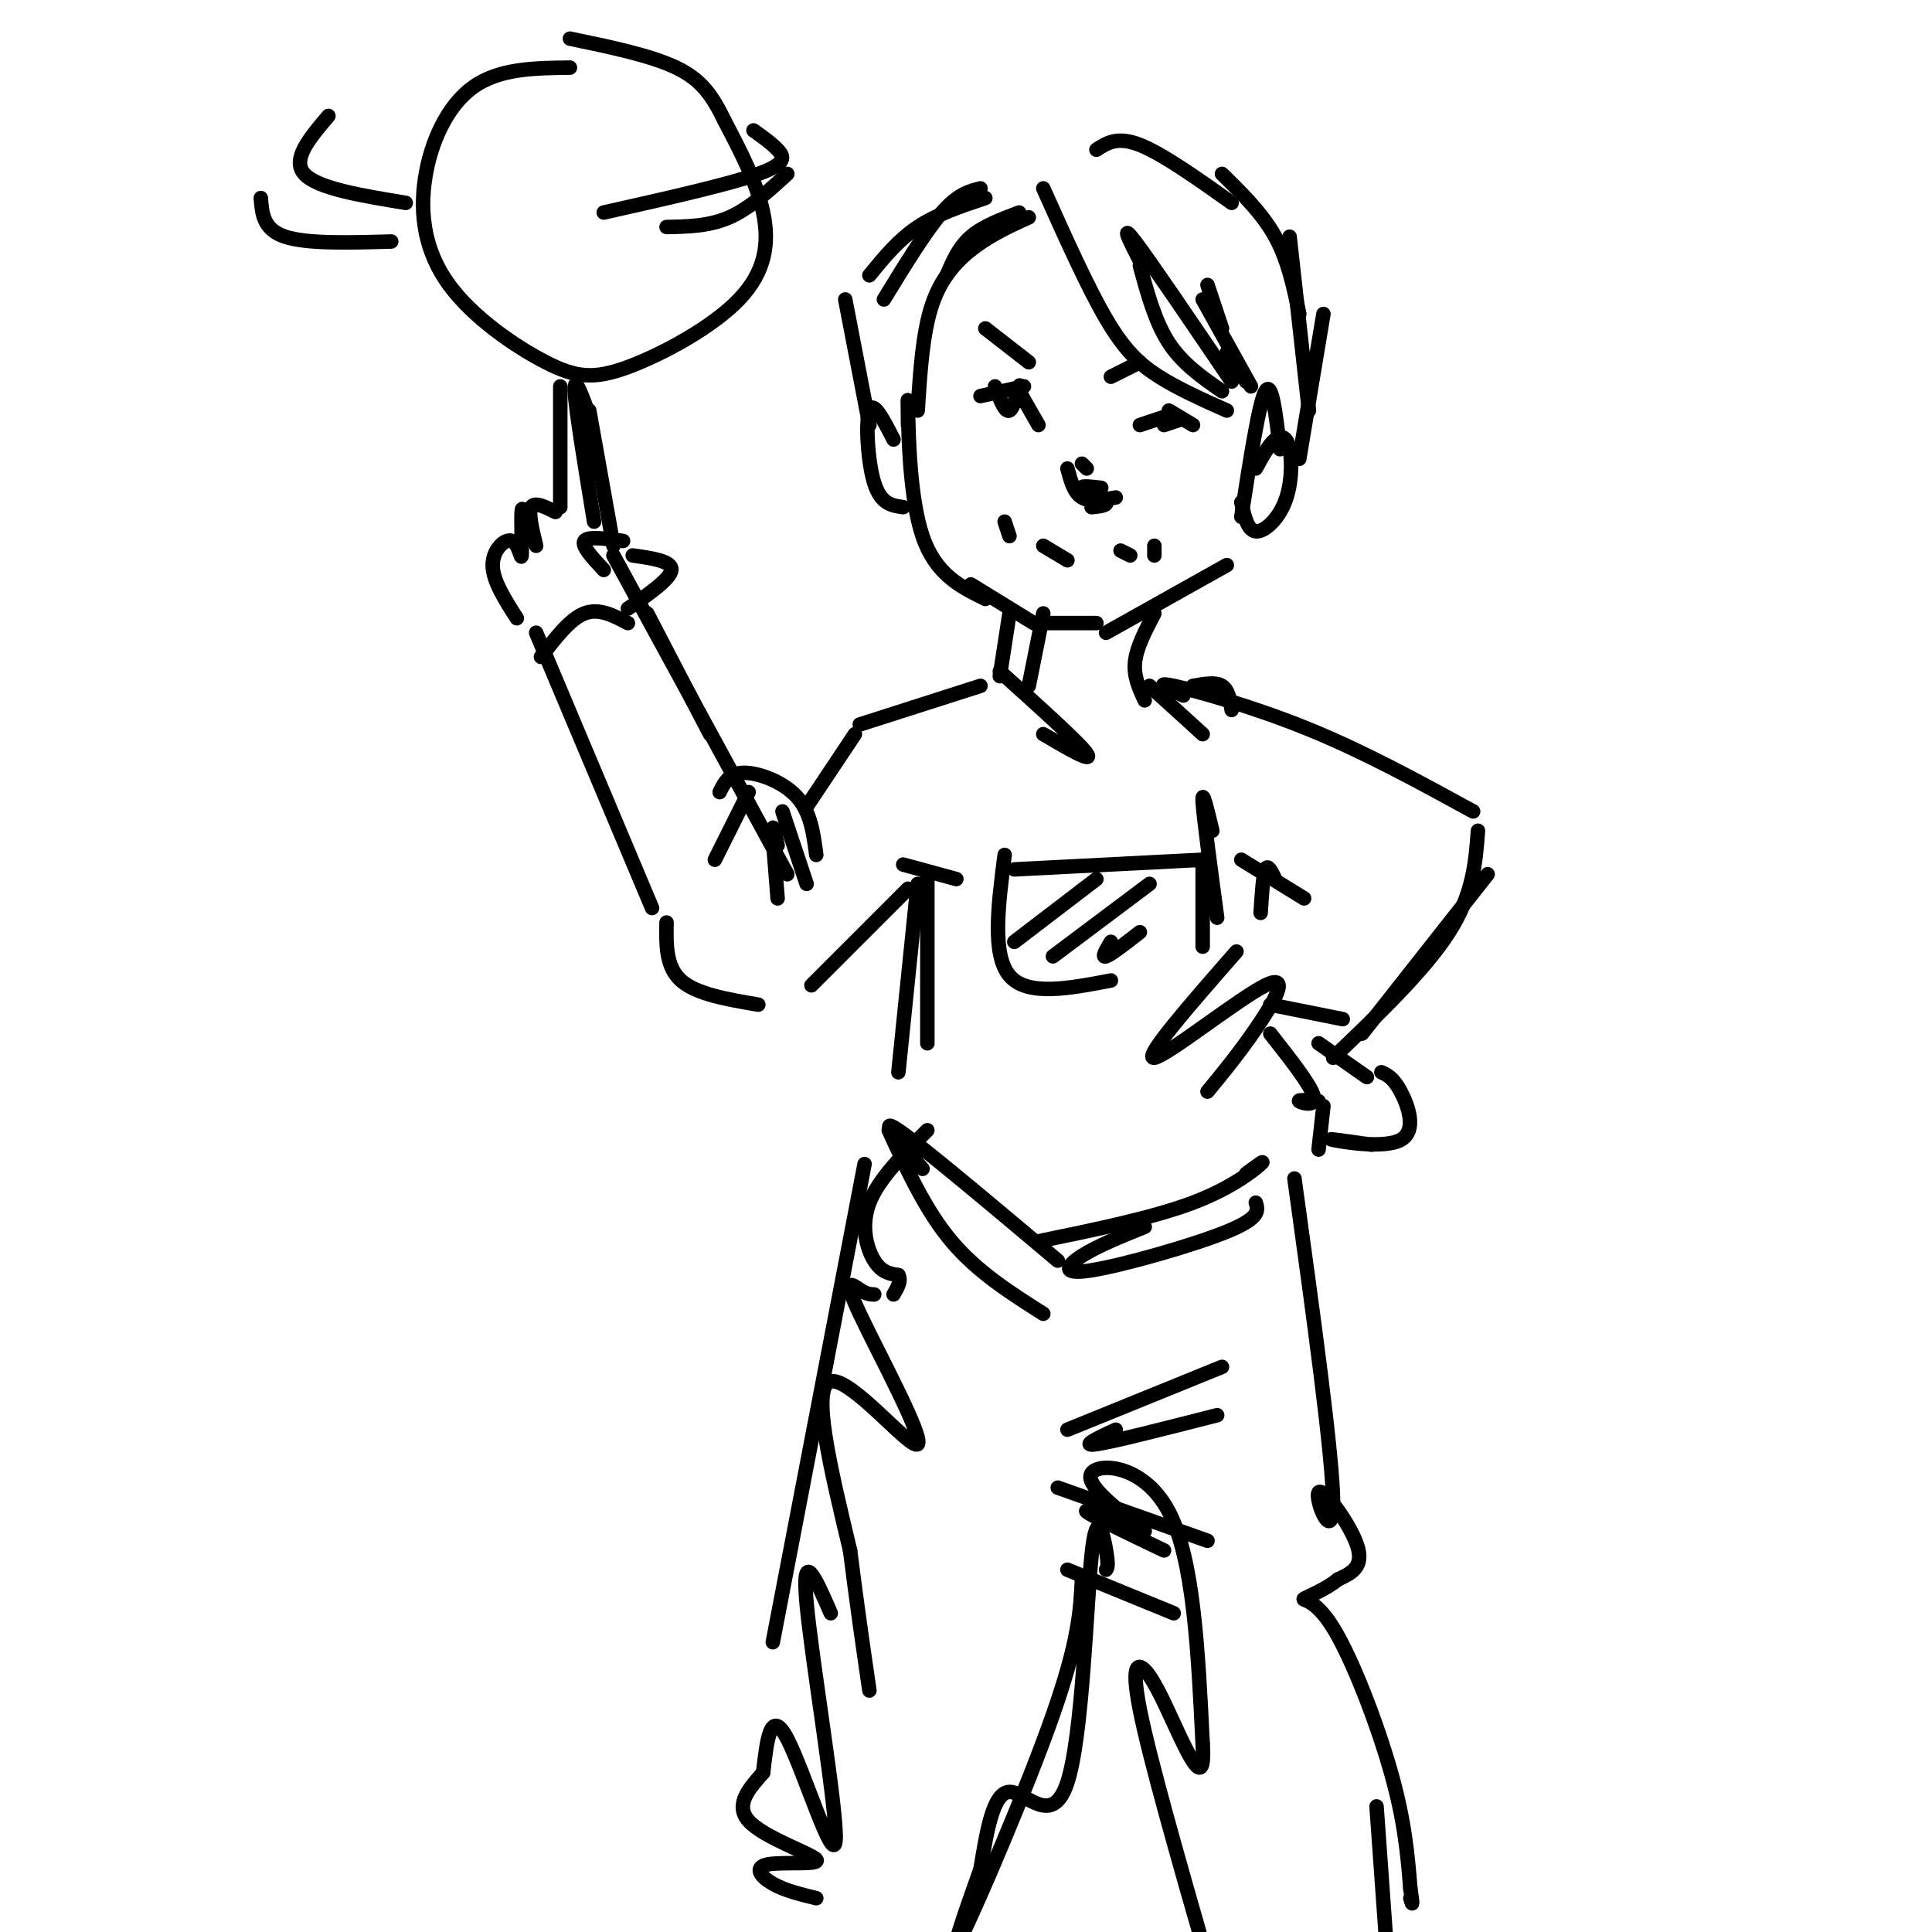 <svg viewBox='0 0 400 400' version='1.1' xmlns='http://www.w3.org/2000/svg' xmlns:xlink='http://www.w3.org/1999/xlink'><g fill='none' stroke='#000000' stroke-width='3' stroke-linecap='round' stroke-linejoin='round'><path d='M188,88c-0.044,-3.867 -0.089,-7.733 0,-3c0.089,4.733 0.311,18.067 3,26c2.689,7.933 7.844,10.467 13,13'/><path d='M190,85c0.511,-8.089 1.022,-16.178 3,-22c1.978,-5.822 5.422,-9.378 9,-12c3.578,-2.622 7.289,-4.311 11,-6'/><path d='M196,57c1.250,-2.917 2.500,-5.833 5,-8c2.500,-2.167 6.250,-3.583 10,-5'/><path d='M216,39c4.578,10.222 9.156,20.444 13,27c3.844,6.556 6.956,9.444 11,12c4.044,2.556 9.022,4.778 14,7'/><path d='M236,55c1.583,5.833 3.167,11.667 6,16c2.833,4.333 6.917,7.167 11,10'/><path d='M249,62c0.000,0.000 10.000,18.000 10,18'/><path d='M254,73c0.000,0.000 4.000,6.000 4,6'/><path d='M253,36c4.167,4.083 8.333,8.167 11,13c2.667,4.833 3.833,10.417 5,16'/><path d='M227,31c2.167,-1.417 4.333,-2.833 9,-1c4.667,1.833 11.833,6.917 19,12'/><path d='M267,49c0.000,0.000 4.000,36.000 4,36'/><path d='M274,65c0.000,0.000 -5.000,30.000 -5,30'/><path d='M265,93c-0.833,-7.167 -1.667,-14.333 -3,-12c-1.333,2.333 -3.167,14.167 -5,26'/><path d='M203,39c-2.333,0.583 -4.667,1.167 -8,5c-3.333,3.833 -7.667,10.917 -12,18'/><path d='M204,41c-5.000,1.667 -10.000,3.333 -14,6c-4.000,2.667 -7.000,6.333 -10,10'/><path d='M175,62c0.000,0.000 5.000,26.000 5,26'/><path d='M201,121c0.000,0.000 13.000,8.000 13,8'/><path d='M216,129c0.000,0.000 11.000,0.000 11,0'/><path d='M229,131c0.000,0.000 25.000,-14.000 25,-14'/><path d='M211,81c0.000,0.000 4.000,7.000 4,7'/><path d='M212,80c0.000,0.000 -9.000,2.000 -9,2'/><path d='M206,80c1.044,2.733 2.089,5.467 3,5c0.911,-0.467 1.689,-4.133 2,-5c0.311,-0.867 0.156,1.067 0,3'/><path d='M236,88c0.000,0.000 6.000,-2.000 6,-2'/><path d='M242,85c0.000,0.000 5.000,3.000 5,3'/><path d='M244,87c0.000,0.000 -3.000,1.000 -3,1'/><path d='M224,96c0.000,0.000 1.000,1.000 1,1'/><path d='M221,97c0.667,2.500 1.333,5.000 3,6c1.667,1.000 4.333,0.500 7,0'/><path d='M228,101c-2.083,-0.250 -4.167,-0.500 -4,0c0.167,0.500 2.583,1.750 5,3'/><path d='M229,104c0.333,0.667 -1.333,0.833 -3,1'/><path d='M208,108c0.000,0.000 1.000,3.000 1,3'/><path d='M216,113c0.000,0.000 5.000,3.000 5,3'/><path d='M232,114c0.000,0.000 2.000,1.000 2,1'/><path d='M239,113c0.000,0.000 0.000,2.000 0,2'/><path d='M239,127c-1.833,3.500 -3.667,7.000 -4,10c-0.333,3.000 0.833,5.500 2,8'/><path d='M216,127c0.000,0.000 -3.000,15.000 -3,15'/><path d='M209,127c0.000,0.000 -2.000,13.000 -2,13'/><path d='M203,142c0.000,0.000 -25.000,8.000 -25,8'/><path d='M177,152c0.000,0.000 -10.000,15.000 -10,15'/><path d='M127,115c0.000,0.000 36.000,66.000 36,66'/><path d='M111,131c0.000,0.000 24.000,57.000 24,57'/><path d='M138,191c-0.083,4.583 -0.167,9.167 3,12c3.167,2.833 9.583,3.917 16,5'/><path d='M168,204c0.000,0.000 20.000,-20.000 20,-20'/><path d='M187,179c0.000,0.000 11.000,3.000 11,3'/><path d='M112,136c3.000,-3.917 6.000,-7.833 9,-9c3.000,-1.167 6.000,0.417 9,2'/><path d='M130,126c4.417,-3.083 8.833,-6.167 9,-8c0.167,-1.833 -3.917,-2.417 -8,-3'/><path d='M129,112c-3.667,-0.500 -7.333,-1.000 -8,0c-0.667,1.000 1.667,3.500 4,6'/><path d='M122,85c0.000,0.000 5.000,28.000 5,28'/><path d='M122,86c-1.583,-4.333 -3.167,-8.667 -3,-5c0.167,3.667 2.083,15.333 4,27'/><path d='M115,106c-2.167,-1.083 -4.333,-2.167 -5,-1c-0.667,1.167 0.167,4.583 1,8'/><path d='M109,109c-0.443,-2.400 -0.887,-4.801 -1,-3c-0.113,1.801 0.104,7.802 0,9c-0.104,1.198 -0.528,-2.408 -2,-3c-1.472,-0.592 -3.992,1.831 -4,5c-0.008,3.169 2.496,7.085 5,11'/><path d='M118,14c-7.307,0.085 -14.614,0.169 -20,4c-5.386,3.831 -8.853,11.408 -10,19c-1.147,7.592 0.024,15.198 5,22c4.976,6.802 13.756,12.801 20,16c6.244,3.199 9.952,3.600 17,1c7.048,-2.600 17.436,-8.200 23,-14c5.564,-5.800 6.304,-11.800 5,-18c-1.304,-6.200 -4.652,-12.600 -8,-19'/><path d='M150,25c-2.489,-5.133 -4.711,-8.467 -10,-11c-5.289,-2.533 -13.644,-4.267 -22,-6'/><path d='M68,24c-3.833,4.500 -7.667,9.000 -5,12c2.667,3.000 11.833,4.500 21,6'/><path d='M54,41c0.250,3.250 0.500,6.500 5,8c4.500,1.500 13.250,1.250 22,1'/><path d='M125,44c12.956,-2.911 25.911,-5.822 32,-8c6.089,-2.178 5.311,-3.622 4,-5c-1.311,-1.378 -3.156,-2.689 -5,-4'/><path d='M138,47c4.417,-0.083 8.833,-0.167 13,-2c4.167,-1.833 8.083,-5.417 12,-9'/><path d='M116,80c0.000,0.000 0.000,25.000 0,25'/><path d='M238,142c0.000,0.000 11.000,10.000 11,10'/><path d='M245,144c-3.200,-1.467 -6.400,-2.933 -2,-2c4.400,0.933 16.400,4.267 28,9c11.600,4.733 22.800,10.867 34,17'/><path d='M306,172c-0.500,6.583 -1.000,13.167 -6,21c-5.000,7.833 -14.500,16.917 -24,26'/><path d='M308,181c0.000,0.000 -26.000,33.000 -26,33'/><path d='M257,178c0.000,0.000 13.000,8.000 13,8'/><path d='M264,182c-0.750,-1.583 -1.500,-3.167 -2,-2c-0.500,1.167 -0.750,5.083 -1,9'/><path d='M251,172c-1.083,-4.500 -2.167,-9.000 -2,-6c0.167,3.000 1.583,13.500 3,24'/><path d='M190,183c0.000,0.000 -4.000,39.000 -4,39'/><path d='M192,181c0.000,0.000 0.000,35.000 0,35'/><path d='M184,234c3.833,8.333 7.667,16.667 13,23c5.333,6.333 12.167,10.667 19,15'/><path d='M191,242c-4.833,-5.583 -9.667,-11.167 -5,-8c4.667,3.167 18.833,15.083 33,27'/><path d='M215,257c11.889,-2.444 23.778,-4.889 32,-8c8.222,-3.111 12.778,-6.889 14,-8c1.222,-1.111 -0.889,0.444 -3,2'/><path d='M237,254c-4.923,1.994 -9.845,3.988 -13,6c-3.155,2.012 -4.542,4.042 2,3c6.542,-1.042 21.012,-5.155 28,-8c6.988,-2.845 6.494,-4.423 6,-6'/><path d='M256,197c-9.786,11.185 -19.571,22.369 -17,22c2.571,-0.369 17.500,-12.292 23,-15c5.500,-2.708 1.571,3.798 -2,9c-3.571,5.202 -6.786,9.101 -10,13'/><path d='M263,214c4.222,5.378 8.444,10.756 9,13c0.556,2.244 -2.556,1.356 -3,1c-0.444,-0.356 1.778,-0.178 4,0'/><path d='M274,229c0.000,0.000 -1.000,9.000 -1,9'/><path d='M179,241c0.000,0.000 -19.000,99.000 -19,99'/><path d='M192,234c-5.067,5.067 -10.133,10.133 -12,15c-1.867,4.867 -0.533,9.533 1,12c1.533,2.467 3.267,2.733 5,3'/><path d='M186,264c0.667,1.167 -0.167,2.583 -1,4'/><path d='M181,268c-0.754,-0.011 -1.509,-0.022 -3,-1c-1.491,-0.978 -3.719,-2.922 0,5c3.719,7.922 13.386,25.710 12,27c-1.386,1.290 -13.825,-13.917 -18,-13c-4.175,0.917 -0.088,17.959 4,35'/><path d='M176,321c1.333,10.667 2.667,19.833 4,29'/><path d='M172,334c-3.060,-7.054 -6.119,-14.107 -5,-2c1.119,12.107 6.417,43.375 6,49c-0.417,5.625 -6.548,-14.393 -10,-21c-3.452,-6.607 -4.226,0.196 -5,7'/><path d='M158,367c-2.462,2.864 -6.115,6.524 -3,10c3.115,3.476 13.000,6.767 14,8c1.000,1.233 -6.885,0.409 -10,1c-3.115,0.591 -1.462,2.597 1,4c2.462,1.403 5.731,2.201 9,3'/><path d='M221,296c0.000,0.000 32.000,-13.000 32,-13'/><path d='M231,296c-3.750,1.750 -7.500,3.500 -4,3c3.500,-0.500 14.250,-3.250 25,-6'/><path d='M219,308c0.000,0.000 31.000,11.000 31,11'/><path d='M235,316c-5.500,-1.917 -11.000,-3.833 -10,-3c1.000,0.833 8.500,4.417 16,8'/><path d='M268,244c3.982,28.827 7.964,57.655 8,67c0.036,9.345 -3.875,-0.792 -3,-2c0.875,-1.208 6.536,6.512 8,11c1.464,4.488 -1.268,5.744 -4,7'/><path d='M277,327c-2.389,2.027 -6.362,3.595 -7,4c-0.638,0.405 2.059,-0.352 6,6c3.941,6.352 9.126,19.815 12,30c2.874,10.185 3.437,17.093 4,24'/><path d='M292,391c0.667,4.333 0.333,3.167 0,2'/><path d='M285,374c0.000,0.000 2.000,28.000 2,28'/><path d='M221,325c0.000,0.000 22.000,9.000 22,9'/><path d='M237,317c-6.267,-4.889 -12.533,-9.778 -11,-12c1.533,-2.222 10.867,-1.778 16,8c5.133,9.778 6.067,28.889 7,48'/><path d='M249,361c0.525,8.220 -1.663,4.770 -4,0c-2.337,-4.770 -4.821,-10.861 -7,-14c-2.179,-3.139 -4.051,-3.325 -2,7c2.051,10.325 8.026,31.163 14,52'/><path d='M250,406c2.333,9.000 1.167,5.500 0,2'/><path d='M229,325c0.274,-0.370 0.549,-0.740 0,-4c-0.549,-3.260 -1.920,-9.410 -3,1c-1.080,10.410 -1.868,37.380 -5,47c-3.132,9.620 -8.609,1.892 -12,2c-3.391,0.108 -4.695,8.054 -6,16'/><path d='M203,387c-2.893,8.048 -7.125,20.167 -4,14c3.125,-6.167 13.607,-30.619 19,-46c5.393,-15.381 5.696,-21.690 6,-28'/><path d='M263,208c0.000,0.000 15.000,3.000 15,3'/><path d='M273,216c0.000,0.000 10.000,7.000 10,7'/><path d='M286,222c1.226,0.554 2.452,1.107 4,4c1.548,2.893 3.417,8.125 0,10c-3.417,1.875 -12.119,0.393 -14,0c-1.881,-0.393 3.060,0.304 8,1'/><path d='M134,127c0.000,0.000 13.000,25.000 13,25'/><path d='M149,164c0.978,-1.978 1.956,-3.956 5,-4c3.044,-0.044 8.156,1.844 11,5c2.844,3.156 3.422,7.578 4,12'/><path d='M162,168c0.000,0.000 5.000,15.000 5,15'/><path d='M161,175c-0.500,-2.417 -1.000,-4.833 -1,-3c0.000,1.833 0.500,7.917 1,14'/><path d='M155,164c0.000,0.000 -7.000,14.000 -7,14'/><path d='M208,177c-1.333,10.333 -2.667,20.667 1,25c3.667,4.333 12.333,2.667 21,1'/><path d='M210,180c0.000,0.000 39.000,-2.000 39,-2'/><path d='M249,178c0.000,0.000 0.000,18.000 0,18'/><path d='M210,195c0.000,0.000 17.000,-13.000 17,-13'/><path d='M218,198c0.000,0.000 20.000,-15.000 20,-15'/><path d='M230,195c-1.000,1.667 -2.000,3.333 -1,3c1.000,-0.333 4.000,-2.667 7,-5'/><path d='M247,142c2.333,-0.417 4.667,-0.833 6,0c1.333,0.833 1.667,2.917 2,5'/><path d='M204,68c0.000,0.000 9.000,7.000 9,7'/><path d='M230,78c0.000,0.000 6.000,-3.000 6,-3'/><path d='M185,91c-2.089,-4.089 -4.178,-8.178 -5,-6c-0.822,2.178 -0.378,10.622 1,15c1.378,4.378 3.689,4.689 6,5'/><path d='M260,97c1.364,-2.486 2.727,-4.973 4,-6c1.273,-1.027 2.455,-0.595 3,2c0.545,2.595 0.455,7.352 -1,11c-1.455,3.648 -4.273,6.185 -6,6c-1.727,-0.185 -2.364,-3.093 -3,-6'/><path d='M236,54c-2.083,-4.083 -4.167,-8.167 -1,-4c3.167,4.167 11.583,16.583 20,29'/><path d='M250,59c0.000,0.000 3.000,9.000 3,9'/><path d='M207,139c8.250,7.417 16.500,14.833 18,17c1.500,2.167 -3.750,-0.917 -9,-4'/></g>
</svg>